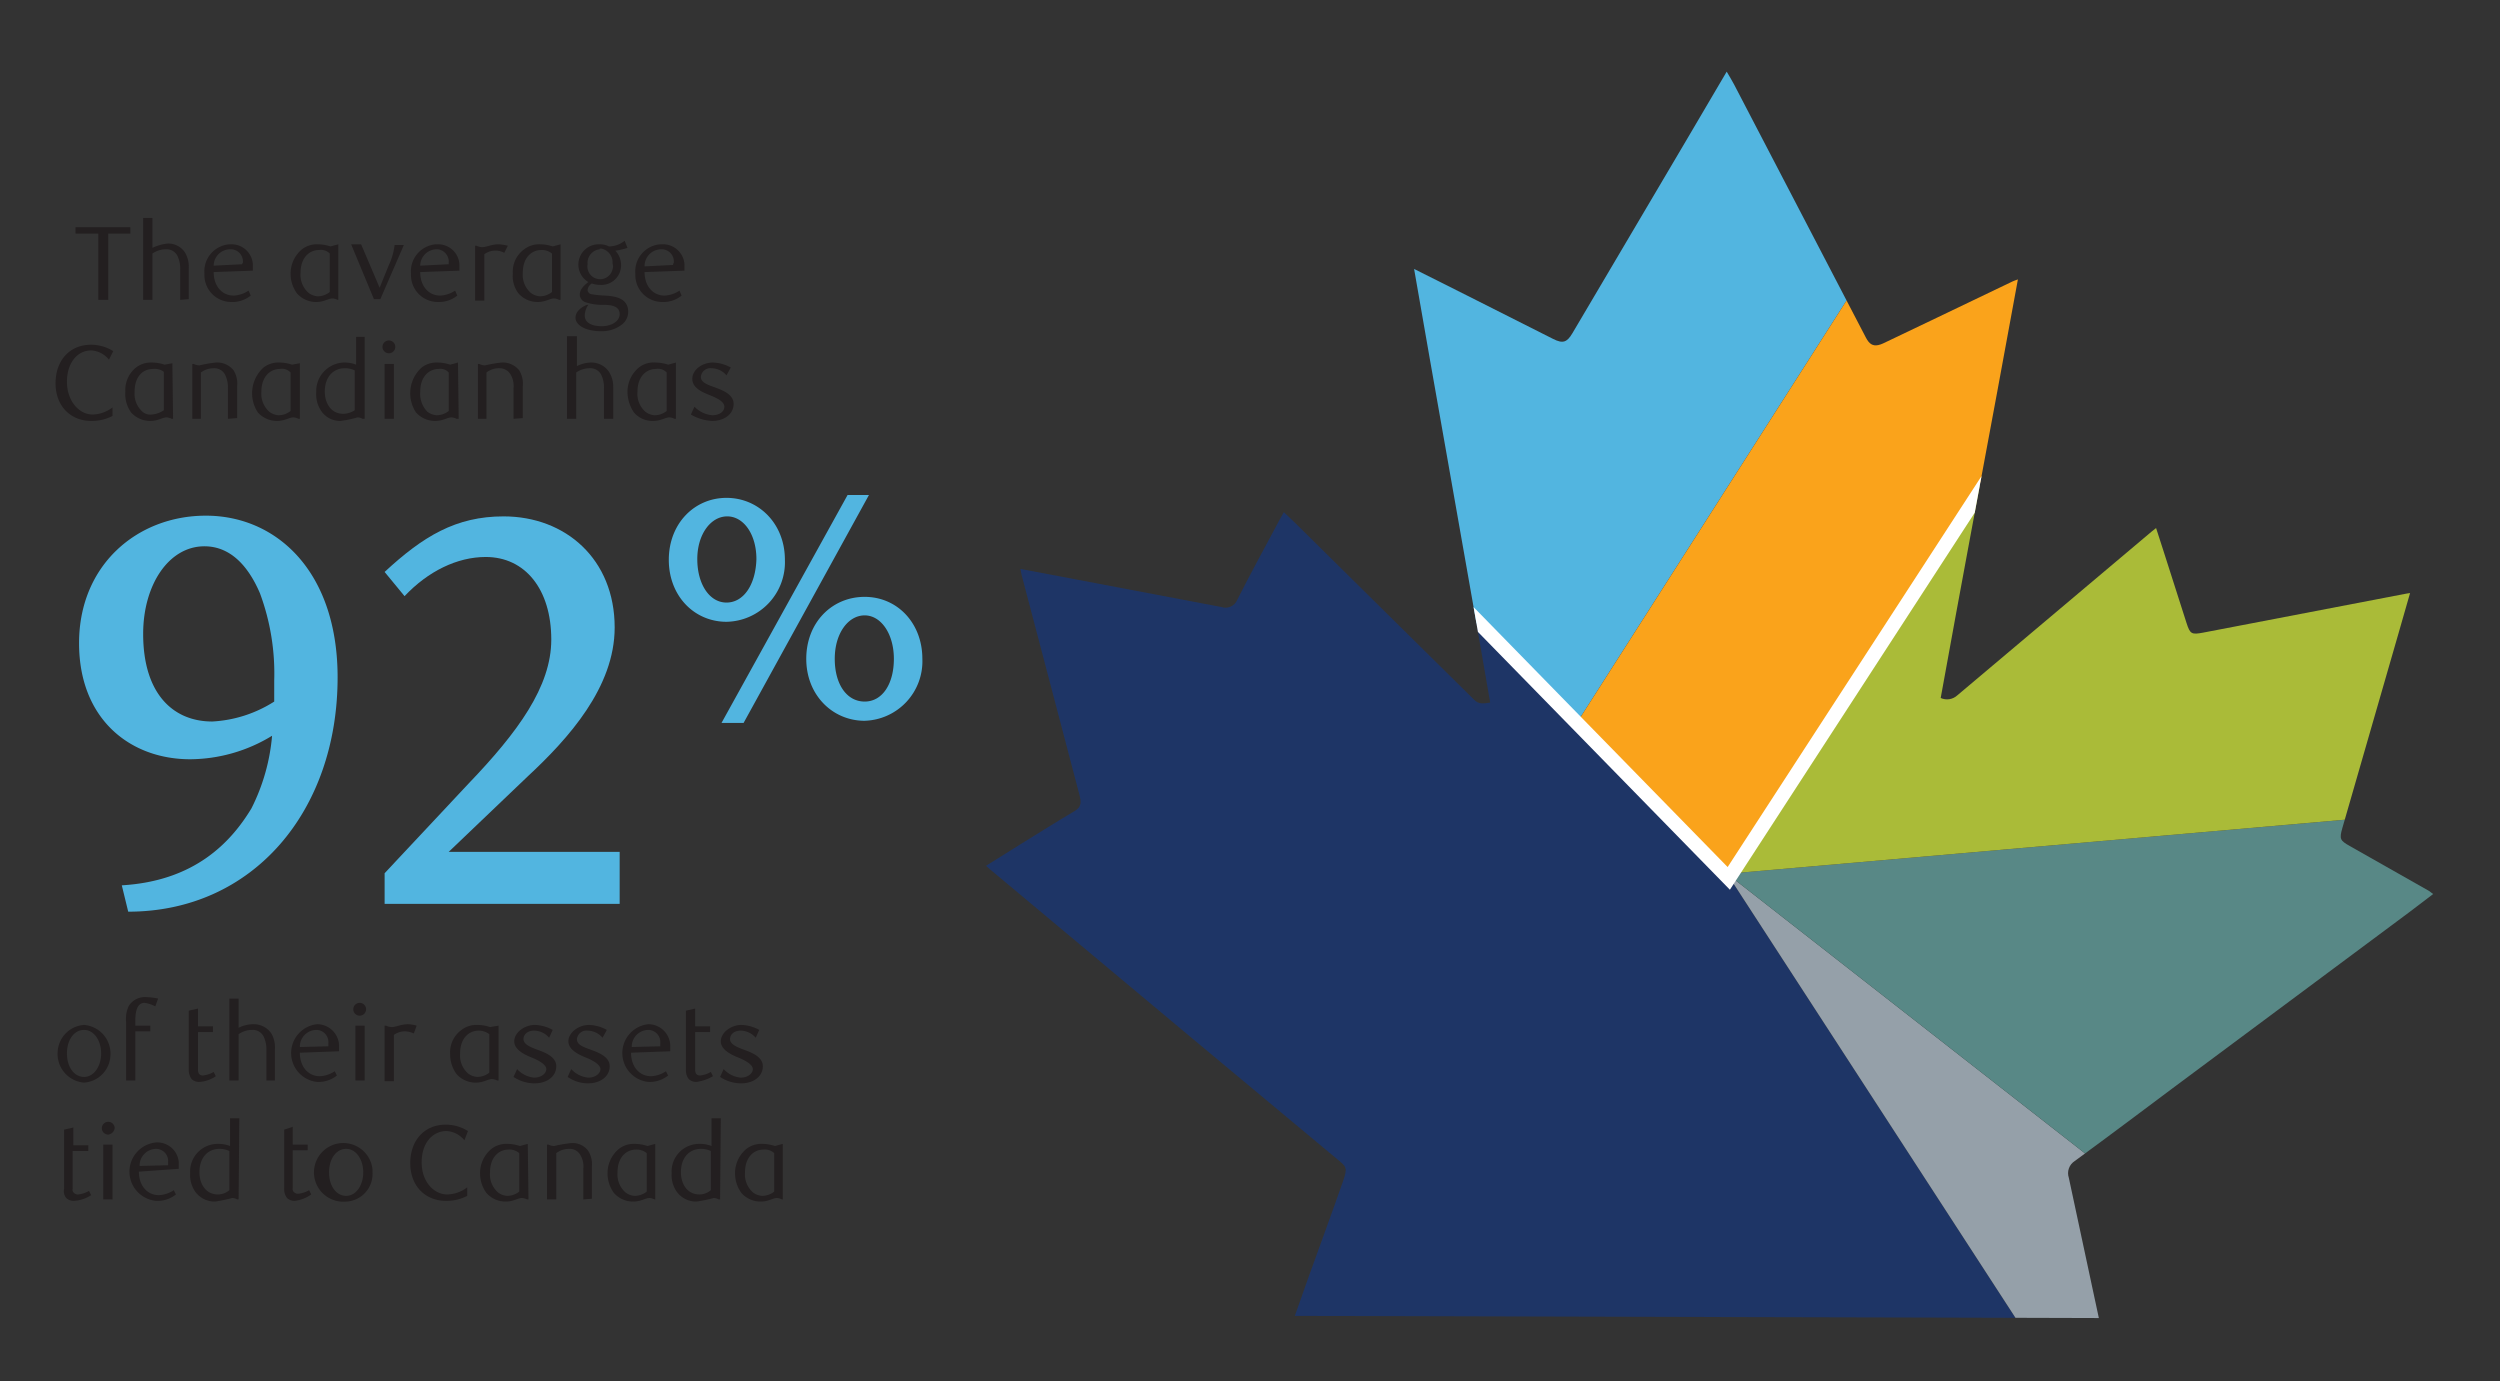 <svg id="Layer_1" data-name="Layer 1" xmlns="http://www.w3.org/2000/svg" xmlns:xlink="http://www.w3.org/1999/xlink" viewBox="0 0 351 193.9"><rect x="0" y="0" width="351" height="193.9" fill="#333333" stroke="none"/><defs><clipPath id="clip-path"><path d="M341.042,125.091q-5.568-3.163-11.138-6.314c-1.35-.762-1.482-.974-1.039-2.516q3.9-13.581,7.833-27.157c.551-1.909,1.1-3.823,1.676-5.842-.307.05-.461.07-.614.1q-11.456,2.2-22.911,4.4c-1.836.351-3.672.708-5.509,1.056-1.645.312-1.849.207-2.345-1.328-1.11-3.438-2.2-6.878-3.3-10.317-.315-.983-.636-1.967-.981-3.034-.276.217-.432.333-.58.457Q288.45,86.114,274.783,97.646a2.13,2.13,0,0,1-2.31.352c.106-.59.217-1.179.323-1.769h0c2.482-13.744,5.061-27.471,7.618-41.238h0q1.464-7.872,2.9-15.763c-.338.127-.556.192-.759.289q-5.286,2.529-10.565,5.066c-2.518,1.2-5.033,2.42-7.557,3.612a3.289,3.289,0,0,1-.734.257c-.755.157-1.26-.161-1.708-1.017q-3.079-5.889-6.14-11.789-6.184-11.88-12.373-23.76c-.3-.587-.657-1.147-1.05-1.827-1.943,3.3-3.785,6.445-5.636,9.582q-8.011,13.571-16.023,27.138c-.767,1.3-1.348,1.493-2.7.813Q212,44.54,205.934,41.47c-2.4-1.207-4.795-2.407-7.394-3.711.009.041.015.081.021.122v0c2.866,16.544,5.815,32.939,8.68,49.346q1,5.7,1.981,11.413c-.981.158-1.614.241-2.228-.369Q194.5,85.9,181.975,73.556c-.546-.54-1.112-1.06-1.726-1.645-.244.434-.422.744-.592,1.059-1.992,3.739-4.032,7.452-5.944,11.232a1.773,1.773,0,0,1-2.231,1.023q-11.317-2.136-22.63-4.293c-1.828-.348-3.655-.69-5.584-1.054.069.357.1.574.151.785q2.091,7.951,4.184,15.9,1.748,6.637,3.489,13.277c.155.591.313,1.181.466,1.773.213.825.372,1.633-.621,2.221-2.65,1.573-5.262,3.214-7.884,4.837-1.524.943-3.039,1.9-4.614,2.886.251.224.415.38.59.525q12.346,10.323,24.693,20.645,1.218,1.017,2.435,2.035,10.807,9.028,21.639,18.03c1.21,1,1.437,1.127.773,3.03-1.58,4.527-3.245,9.026-4.87,13.539-.634,1.759-1.248,3.526-1.907,5.393l58.272.156h.411l30.354.074h0l23.85.071c-.3-1.377-.557-2.592-.816-3.805q-1.7-7.942-3.4-15.884a2.024,2.024,0,0,1,.832-2.359c4.114-2.988,13.246-9.85,13.749-10.225q16.59-12.346,33.185-24.685c1.121-.835,2.226-1.692,3.386-2.573A6.211,6.211,0,0,0,341.042,125.091Z" style="fill:none"/></clipPath></defs><path d="M35.3,113.5a27.82,27.82,0,0,0,2.9-10.2,22.256,22.256,0,0,1-11.5,3.3c-8.4,0-15.6-5.6-15.6-16.3,0-11,8.2-17.9,17.8-17.9,9.9,0,18.5,7.8,18.5,22.7C47.4,113.9,35.5,128,18,128l-.9-3.7C27.3,123.7,32.4,118.3,35.3,113.5Zm3.2-17.9a32.426,32.426,0,0,0-2-12.3c-1.8-4.2-4.4-6.6-7.8-6.6-5,0-8.6,5.4-8.6,12.3,0,8.4,4.2,12.3,9.7,12.3a17.907,17.907,0,0,0,8.7-2.8Z" style="fill:#52b5e0"/><path d="M54,126.9v-4.3L65.8,110c6.9-7.2,11.6-13.6,11.6-20.2,0-7.1-3.7-11.6-9.2-11.6-4,0-8.1,2-11.4,5.5L54,80.3c5.4-5,10-7.8,16.7-7.8,8.7,0,15.6,6,15.6,15.6,0,8.4-6.5,15.6-12.2,20.9L63,119.6H87v7.3Z" style="fill:#52b5e0"/><path d="M102,87.3c-4.5,0-8.1-3.6-8.1-8.7s3.6-8.7,8.1-8.7,8.2,3.6,8.2,8.7A8.358,8.358,0,0,1,102,87.3Zm4.2-8.8c0-3.5-1.8-6-4.1-6s-4.2,2.5-4.2,6,1.7,6.1,4.1,6.1,4.1-2.5,4.2-6.1Zm-1.8,23h-3.1l17.7-32h3Zm17-.3c-4.5,0-8.2-3.6-8.2-8.7s3.6-8.7,8.2-8.7,8.1,3.7,8.1,8.7a8.358,8.358,0,0,1-8.2,8.7Zm0-14.8c-2.3,0-4.2,2.5-4.2,6.1s1.7,6,4.2,6,4.1-2.5,4.1-6-1.8-6.1-4.1-6.1Z" style="fill:#52b5e0"/><path d="M15.2,32.8v9.3H13.8V32.8H10.6v-.9h7.7v.9Z" style="fill:#231f20"/><path d="M25.3,42.1V37.8a4.058,4.058,0,0,0-.4-1.9,1.7,1.7,0,0,0-1.6-.9,3.292,3.292,0,0,0-1.9.6v6.5H20.1V30.6h1.3v4.2a6.463,6.463,0,0,1,2.1-.6A2.764,2.764,0,0,1,26,35.5a3.845,3.845,0,0,1,.5,2.1V42Z" style="fill:#231f20"/><path d="M30,38.2c0,2,1.2,3.3,2.8,3.3a4.05,4.05,0,0,0,2.1-.7l.3.7a4.1,4.1,0,0,1-2.8.9,3.777,3.777,0,0,1-3.7-3.8v-.2a3.807,3.807,0,0,1,3.5-4.1h.2a2.991,2.991,0,0,1,3.1,2.8V38Zm4.1-1.3A1.714,1.714,0,0,0,32.5,35h-.2A2.326,2.326,0,0,0,30,37.3h0l4-.2a.31.31,0,0,1,.1-.2Z" style="fill:#231f20"/><path d="M47.6,42.1h-.2a1.854,1.854,0,0,0-.7-.2c-.6,0-1.2.5-2.3.5a3.571,3.571,0,0,1-2.7-1.2,4.678,4.678,0,0,1-.9-2.8A4.42,4.42,0,0,1,42.4,35a3.408,3.408,0,0,1,2.2-.7,5.663,5.663,0,0,1,1.8.3l1.1-.3v7.8Zm-2.8-7c-1.3,0-2.6,1-2.6,3.2a3.361,3.361,0,0,0,1.1,2.8,2.355,2.355,0,0,0,1.3.5,2.716,2.716,0,0,0,1.7-.6V35.6a1.741,1.741,0,0,0-1.5-.5Z" style="fill:#231f20"/><path d="M54.6,37.2a9.006,9.006,0,0,0,.8-2.8h1.3L53.4,42h-.9l-3.2-7.7h1.4l2.6,6.1Z" style="fill:#231f20"/><path d="M59,38.2c0,2,1.2,3.3,2.8,3.3a4.05,4.05,0,0,0,2.1-.7l.3.7a4.1,4.1,0,0,1-2.8.9,3.777,3.777,0,0,1-3.7-3.8h0v-.2a3.807,3.807,0,0,1,3.5-4.1h.2a2.991,2.991,0,0,1,3.1,2.8V38Zm4-1.3A1.765,1.765,0,0,0,61.5,35h-.2A2.326,2.326,0,0,0,59,37.3h0l4-.2v-.2Z" style="fill:#231f20"/><path d="M70.8,35.5a2.586,2.586,0,0,0-2.8.2v6.5H66.7V34.5h.2a1.884,1.884,0,0,0,.8.2c.6,0,1.3-.4,2.3-.4a6.882,6.882,0,0,1,1.3.2Z" style="fill:#231f20"/><path d="M78.7,42.1h-.2a1.854,1.854,0,0,0-.7-.2c-.6,0-1.2.5-2.3.5a3.571,3.571,0,0,1-2.7-1.2,4.019,4.019,0,0,1-.8-2.8A3.867,3.867,0,0,1,73.6,35a3.408,3.408,0,0,1,2.2-.7,5.663,5.663,0,0,1,1.8.3l1.1-.3Zm-2.7-7c-1.3,0-2.6,1-2.6,3.2a3.361,3.361,0,0,0,1.1,2.8,2.355,2.355,0,0,0,1.3.5,2.716,2.716,0,0,0,1.7-.6V35.6a2.26,2.26,0,0,0-1.5-.5Z" style="fill:#231f20"/><path d="M86.4,35.2a2.973,2.973,0,0,1,.8,2A2.758,2.758,0,0,1,84.3,40h-.1a3.6,3.6,0,0,1-1.1-.2,1.209,1.209,0,0,0-.6.9.634.634,0,0,0,.5.6,13.552,13.552,0,0,0,2,.2c1.5.1,3.2.4,3.2,2.3a2.289,2.289,0,0,1-.8,1.7,4.533,4.533,0,0,1-3,1c-2.3,0-3.6-.9-3.6-1.9,0-.7.6-1.4,1.6-1.8h.2a2.7,2.7,0,0,0-.5,1.5c0,.9.8,1.5,2.4,1.5,1.2,0,2.5-.6,2.5-1.7s-1.1-1.3-2.3-1.3a7.457,7.457,0,0,1-2.6-.4,1.2,1.2,0,0,1-.7-1c0-.6.3-1.1,1.2-1.8a2.852,2.852,0,0,1,1.6-5.3,2.768,2.768,0,0,1,1.3.3,3.5,3.5,0,0,0,2.2-.8l.4,1A10.462,10.462,0,0,1,86.4,35.2ZM84.2,35a1.917,1.917,0,0,0-1.7,2.1h0a1.785,1.785,0,0,0,3.5.7,1.1,1.1,0,0,0,0-.8,1.963,1.963,0,0,0-1.6-2.1h-.2Z" style="fill:#231f20"/><path d="M90.5,38.2c0,2,1.2,3.3,2.8,3.3a4.05,4.05,0,0,0,2.1-.7l.3.7a4.1,4.1,0,0,1-2.8.9,3.777,3.777,0,0,1-3.7-3.8v-.2a3.807,3.807,0,0,1,3.5-4.1h.2a3.02,3.02,0,0,1,3.2,2.8h0V38Zm4.1-1.3A1.714,1.714,0,0,0,93,35h-.2a2.348,2.348,0,0,0-2.3,2.4h0l4-.2a.494.494,0,0,1,.1-.3Z" style="fill:#231f20"/><path d="M15.3,50.5a3.436,3.436,0,0,0-2.5-1.3c-1.9,0-3.4,1.7-3.4,4.4s1.7,4.6,3.6,4.6a4.779,4.779,0,0,0,2.8-1v1.2a6.3,6.3,0,0,1-3,.7c-2.8,0-5-2-5-5.3,0-3.1,1.9-5.4,5-5.4a5.861,5.861,0,0,1,3.1.9Z" style="fill:#231f20"/><path d="M24.3,58.8h-.2a1.854,1.854,0,0,0-.7-.2c-.6,0-1.2.5-2.3.5a3.571,3.571,0,0,1-2.7-1.2,4.43,4.43,0,0,1-.8-2.9,4.037,4.037,0,0,1,1.5-3.4,3.408,3.408,0,0,1,2.2-.7,5.663,5.663,0,0,1,1.8.3l1.1-.2Zm-2.8-7c-1.4,0-2.6,1-2.6,3.2A3.361,3.361,0,0,0,20,57.8a1.678,1.678,0,0,0,1.3.4,3.486,3.486,0,0,0,1.7-.6V52.2a2.146,2.146,0,0,0-1.5-.4Z" style="fill:#231f20"/><path d="M32,58.8V54.5a4.058,4.058,0,0,0-.4-1.9,1.7,1.7,0,0,0-1.6-.9,3,3,0,0,0-1.8.6v6.5H27V51.1h.2a1.884,1.884,0,0,0,.8.2,18.457,18.457,0,0,1,2.3-.4A2.951,2.951,0,0,1,32.8,52a3.567,3.567,0,0,1,.5,2.2v4.5Z" style="fill:#231f20"/><path d="M42.1,58.8h-.2a1.854,1.854,0,0,0-.7-.2c-.6,0-1.2.5-2.3.5a3.571,3.571,0,0,1-2.7-1.2,4.877,4.877,0,0,1,.8-6.3,3.408,3.408,0,0,1,2.2-.7,5.663,5.663,0,0,1,1.8.3l1.1-.2Zm-2.8-7c-1.3,0-2.6,1-2.6,3.2a3.361,3.361,0,0,0,1.1,2.8,2.355,2.355,0,0,0,1.3.5,2.716,2.716,0,0,0,1.7-.6V52.3a1.651,1.651,0,0,0-1.5-.5Z" style="fill:#231f20"/><path d="M51.1,58.8h-.2a1.445,1.445,0,0,0-.7-.2,15.867,15.867,0,0,1-2.4.5,3.189,3.189,0,0,1-2.7-1.4,4.1,4.1,0,0,1-.7-2.6,4.017,4.017,0,0,1,3.8-4.2h.2a4.529,4.529,0,0,1,1.6.3V47.3h1.2V58.8ZM49.8,52a3.194,3.194,0,0,0-1.4-.3c-1.5,0-2.8,1.1-2.8,3.3,0,1.5.8,3.1,2.6,3.1a3.022,3.022,0,0,0,1.6-.5Z" style="fill:#231f20"/><path d="M54.6,49.6a.9.9,0,0,1-.9-.9h0a.9.9,0,0,1,1.8,0h0a.9.9,0,0,1-.9.9Zm.7,9.2H54V51.1h1.3Z" style="fill:#231f20"/><path d="M64.4,58.8h-.3a1.854,1.854,0,0,0-.7-.2c-.6,0-1.2.5-2.3.5a3.571,3.571,0,0,1-2.7-1.2,4.877,4.877,0,0,1,.8-6.3,3.408,3.408,0,0,1,2.2-.7,5.663,5.663,0,0,1,1.8.3l1.1-.3Zm-2.8-7c-1.3,0-2.6,1-2.6,3.2a3.609,3.609,0,0,0,1,2.8,2.355,2.355,0,0,0,1.3.5,2.716,2.716,0,0,0,1.7-.6V52.3a1.553,1.553,0,0,0-1.4-.5Z" style="fill:#231f20"/><path d="M72.1,58.8V54.5a3.127,3.127,0,0,0-.4-1.9,1.8,1.8,0,0,0-1.6-.9,2.792,2.792,0,0,0-1.8.6v6.5H67.1V51.1h.2a1.884,1.884,0,0,0,.8.2,18.457,18.457,0,0,1,2.3-.4A2.951,2.951,0,0,1,72.9,52a3.567,3.567,0,0,1,.5,2.2v4.5Z" style="fill:#231f20"/><path d="M84.8,58.8V54.5a4.058,4.058,0,0,0-.4-1.9,1.7,1.7,0,0,0-1.6-.9,3.292,3.292,0,0,0-1.9.6v6.5H79.6V47.2H81v4.2a4.552,4.552,0,0,1,2-.5,2.99,2.99,0,0,1,2.5,1.3,3.936,3.936,0,0,1,.6,2.1v4.5Z" style="fill:#231f20"/><path d="M94.9,58.8h-.2a1.854,1.854,0,0,0-.7-.2c-.6,0-1.2.5-2.3.5A3.424,3.424,0,0,1,89,57.9a5.21,5.21,0,0,1-.9-2.9,4.42,4.42,0,0,1,1.6-3.4,3.306,3.306,0,0,1,2.3-.7,5.663,5.663,0,0,1,1.8.3l1.1-.3Zm-2.8-7c-1.3,0-2.6,1-2.6,3.2a3.361,3.361,0,0,0,1.1,2.8,2.355,2.355,0,0,0,1.3.5,2.716,2.716,0,0,0,1.7-.6V52.3a1.651,1.651,0,0,0-1.5-.5Z" style="fill:#231f20"/><path d="M102,52.7a2.814,2.814,0,0,0-2.1-1,1.342,1.342,0,0,0-1.5,1.2h0c0,.8.9,1.1,2,1.5s2.6,1,2.6,2.3c0,1.5-1.4,2.4-3,2.4a6.536,6.536,0,0,1-3-.9l.5-1.1a3.947,3.947,0,0,0,2.5,1.2c1,0,1.7-.5,1.7-1.2s-1-1.2-2-1.6-2.5-1-2.5-2.3,1.4-2.3,2.9-2.3a5.528,5.528,0,0,1,2.5.7Z" style="fill:#231f20"/><path d="M11.8,152a4.042,4.042,0,0,1-3.7-4.4,3.979,3.979,0,0,1,3.7-3.7,4.042,4.042,0,0,1,3.7,4.4A3.979,3.979,0,0,1,11.8,152Zm0-7.4c-1.4,0-2.4,1.4-2.4,3.3s1,3.3,2.4,3.3,2.4-1.5,2.4-3.3-1-3.3-2.4-3.3Z" style="fill:#231f20"/><path d="M21.8,141.3a4.424,4.424,0,0,0-1.5-.5c-.8,0-1.3.7-1.3,2.5v.7h2.1v.8H19v6.9H17.7v-8.3a4.128,4.128,0,0,1,.4-2.2,2.686,2.686,0,0,1,2.5-1.2,8.752,8.752,0,0,1,1.6.2Z" style="fill:#231f20"/><path d="M28,151.9a1.5,1.5,0,0,1-1.1-.4,2.2,2.2,0,0,1-.4-1.3v-8.3l1.3-.3v2.5h2.1v.8H27.8v5.3c0,.6.3.8.7.8a3.805,3.805,0,0,0,1.5-.5l.3.6A4.539,4.539,0,0,1,28,151.9Z" style="fill:#231f20"/><path d="M37.4,151.7v-4.3a4.058,4.058,0,0,0-.4-1.9,1.7,1.7,0,0,0-1.6-.9,3.292,3.292,0,0,0-1.9.6v6.5H32.2V140.2h1.3v4.1a4.648,4.648,0,0,1,2.1-.5,2.99,2.99,0,0,1,2.5,1.3,3.845,3.845,0,0,1,.5,2.1v4.5Z" style="fill:#231f20"/><path d="M42.1,147.8c0,2,1.2,3.3,2.8,3.3a4.05,4.05,0,0,0,2.1-.7l.3.6a4.1,4.1,0,0,1-2.8.9,4.075,4.075,0,0,1,0-8.1,3.08,3.08,0,0,1,3.1,2.9h0v.9Zm4-1.3a1.714,1.714,0,0,0-1.6-1.9h-.1a2.348,2.348,0,0,0-2.3,2.4l4-.1Z" style="fill:#231f20"/><path d="M50.5,142.6a.9.9,0,0,1-.9-.9h0a.9.9,0,1,1,.9.9Zm.7,9.1H49.9V144h1.3Z" style="fill:#231f20"/><path d="M58.1,145.1a3.079,3.079,0,0,0-1.3-.3,2.7,2.7,0,0,0-1.5.5v6.5H54V144h.2a1.884,1.884,0,0,0,.8.2c.6,0,1.3-.4,2.3-.4a5.019,5.019,0,0,1,1.2.2Z" style="fill:#231f20"/><path d="M70,151.7h-.2a1.854,1.854,0,0,0-.7-.2c-.6,0-1.2.5-2.3.5a3.571,3.571,0,0,1-2.7-1.2,4.678,4.678,0,0,1-.9-2.8,3.867,3.867,0,0,1,1.6-3.4,3.408,3.408,0,0,1,2.2-.7,5.663,5.663,0,0,1,1.8.3L70,144Zm-2.8-7c-1.3,0-2.6,1-2.6,3.2a3.361,3.361,0,0,0,1.1,2.8,2.355,2.355,0,0,0,1.3.5,2.716,2.716,0,0,0,1.7-.6v-5.4a2.456,2.456,0,0,0-1.5-.5Z" style="fill:#231f20"/><path d="M77.1,145.7a2.814,2.814,0,0,0-2.1-1c-.9,0-1.5.5-1.5,1.2s.9,1.1,2,1.5,2.6,1,2.6,2.3c0,1.5-1.4,2.4-3,2.4a5.291,5.291,0,0,1-3-.9l.5-1.1a3.7,3.7,0,0,0,2.4,1.2c1,0,1.7-.6,1.7-1.2s-1-1.2-2-1.6-2.5-1.1-2.5-2.3,1.4-2.3,2.9-2.3a5.528,5.528,0,0,1,2.5.7Z" style="fill:#231f20"/><path d="M84.6,145.7a2.814,2.814,0,0,0-2.1-1,1.342,1.342,0,0,0-1.5,1.2h0c0,.8.9,1.1,2,1.5s2.6,1,2.6,2.3c0,1.5-1.4,2.4-3,2.4a4.979,4.979,0,0,1-2.9-.9l.5-1.1a3.7,3.7,0,0,0,2.4,1.2c1,0,1.7-.6,1.7-1.2s-1-1.2-2-1.6-2.5-1.1-2.5-2.3,1.4-2.3,2.9-2.3a5.528,5.528,0,0,1,2.5.7Z" style="fill:#231f20"/><path d="M88.6,147.8c0,2,1.2,3.3,2.8,3.3a4.05,4.05,0,0,0,2.1-.7l.3.6a4.1,4.1,0,0,1-2.8.9,4.075,4.075,0,0,1,0-8.1,3.08,3.08,0,0,1,3.1,2.9v.9Zm4.1-1.3a1.714,1.714,0,0,0-1.6-1.9H91a2.348,2.348,0,0,0-2.3,2.4h0l4-.1Z" style="fill:#231f20"/><path d="M97.8,151.9a1.5,1.5,0,0,1-1.1-.4,2.01,2.01,0,0,1-.4-1.3v-8.3l1.3-.3v2.5h2.1v.8H97.6v5.3c0,.6.3.8.7.8a3.805,3.805,0,0,0,1.5-.5l.3.6A6.311,6.311,0,0,1,97.8,151.9Z" style="fill:#231f20"/><path d="M106.1,145.7a2.814,2.814,0,0,0-2.1-1c-.9,0-1.5.5-1.5,1.2s.9,1.1,2,1.5,2.6,1,2.6,2.3c0,1.5-1.4,2.4-3,2.4a5.291,5.291,0,0,1-3-.9l.5-1.1a3.7,3.7,0,0,0,2.4,1.2c1,0,1.7-.6,1.7-1.2s-1-1.2-2-1.6-2.5-1.1-2.5-2.3,1.4-2.3,2.9-2.3a5.528,5.528,0,0,1,2.5.7Z" style="fill:#231f20"/><path d="M10.4,168.6a1.5,1.5,0,0,1-1.1-.4,1.517,1.517,0,0,1-.3-1.3v-8.3l1.3-.3v2.5h2.1v.8H10.2v5.3c-.1.4.2.7.6.8H11a3.805,3.805,0,0,0,1.5-.5l.3.6A4.9,4.9,0,0,1,10.4,168.6Z" style="fill:#231f20"/><path d="M15.2,159.3a.9.9,0,0,1-.9-.9h0a.9.9,0,0,1,1.8,0h0a1.055,1.055,0,0,1-.9.9Zm.6,9.1H14.5v-7.7h1.3Z" style="fill:#231f20"/><path d="M19.5,164.5c0,2,1.2,3.3,2.8,3.3a4.05,4.05,0,0,0,2.1-.7l.3.6a4.1,4.1,0,0,1-2.8.9,4.119,4.119,0,0,1,0-8.2,3.02,3.02,0,0,1,3.2,2.8h0v.9Zm4.1-1.3a1.714,1.714,0,0,0-1.6-1.9h-.1a2.348,2.348,0,0,0-2.3,2.4h0l4-.1Z" style="fill:#231f20"/><path d="M33.5,168.4h-.2a1.445,1.445,0,0,0-.7-.2,20.481,20.481,0,0,1-2.4.5,3.368,3.368,0,0,1-2.8-1.4,4.1,4.1,0,0,1-.7-2.6,3.87,3.87,0,0,1,3.8-4.1h.2a4.529,4.529,0,0,1,1.6.3V157h1.3Zm-1.3-6.8a3.194,3.194,0,0,0-1.4-.3c-1.5,0-2.8,1.1-2.8,3.3,0,1.5.8,3.1,2.6,3.1a2.452,2.452,0,0,0,1.6-.6Z" style="fill:#231f20"/><path d="M41.4,168.6a1.5,1.5,0,0,1-1.1-.4,2.01,2.01,0,0,1-.4-1.3v-8.3l1.2-.4v2.5h2.1v.8H41.1v5.3c-.1.4.2.7.6.8h.2a3.805,3.805,0,0,0,1.5-.5l.3.6A5.048,5.048,0,0,1,41.4,168.6Z" style="fill:#231f20"/><path d="M48.6,168.7a4.119,4.119,0,1,1,3.7-4.5v.4a3.887,3.887,0,0,1-3.6,4.1Zm0-7.4c-1.4,0-2.4,1.4-2.4,3.3s1,3.3,2.4,3.3,2.4-1.5,2.4-3.3S50,161.3,48.6,161.3Z" style="fill:#231f20"/><path d="M65.2,160.1a3.436,3.436,0,0,0-2.5-1.3c-2,0-3.5,1.7-3.5,4.4s1.7,4.5,3.6,4.5a4.779,4.779,0,0,0,2.8-1v1.2a6.3,6.3,0,0,1-3,.7c-2.8,0-5-2-5-5.3,0-3.1,1.9-5.4,5-5.4a5.861,5.861,0,0,1,3.1.9Z" style="fill:#231f20"/><path d="M74.2,168.4H74a1.854,1.854,0,0,0-.7-.2c-.6,0-1.2.5-2.3.5a3.571,3.571,0,0,1-2.7-1.2,4.678,4.678,0,0,1-.9-2.8,4.42,4.42,0,0,1,1.6-3.4,3.408,3.408,0,0,1,2.2-.7,5.663,5.663,0,0,1,1.8.3l1.1-.3Zm-2.8-7c-1.3,0-2.6,1-2.6,3.2a3.361,3.361,0,0,0,1.1,2.8,2.355,2.355,0,0,0,1.3.5,2.716,2.716,0,0,0,1.7-.6v-5.4a2.1,2.1,0,0,0-1.5-.5Z" style="fill:#231f20"/><path d="M81.9,168.4v-4.3a3.127,3.127,0,0,0-.4-1.9,1.7,1.7,0,0,0-1.6-.9,3,3,0,0,0-1.8.6v6.5H76.8v-7.7H77a1.884,1.884,0,0,0,.8.2,18.457,18.457,0,0,1,2.3-.4,2.71,2.71,0,0,1,2.5,1.1,3.567,3.567,0,0,1,.5,2.2v4.5Z" style="fill:#231f20"/><path d="M92.1,168.4h-.2a1.854,1.854,0,0,0-.7-.2c-.6,0-1.2.5-2.3.5a3.571,3.571,0,0,1-2.7-1.2,4.678,4.678,0,0,1-.9-2.8,4.42,4.42,0,0,1,1.6-3.4,3.408,3.408,0,0,1,2.2-.7,5.663,5.663,0,0,1,1.8.3l1.1-.3v7.8Zm-2.8-7c-1.3,0-2.6,1-2.6,3.2a3.361,3.361,0,0,0,1.1,2.8,2.355,2.355,0,0,0,1.3.5,2.716,2.716,0,0,0,1.7-.6v-5.4a2.26,2.26,0,0,0-1.5-.5Z" style="fill:#231f20"/><path d="M101.1,168.4h-.2a1.445,1.445,0,0,0-.7-.2,20.481,20.481,0,0,1-2.4.5,3.368,3.368,0,0,1-2.8-1.4,4.1,4.1,0,0,1-.7-2.6,3.87,3.87,0,0,1,3.8-4.1h.2a4.529,4.529,0,0,1,1.6.3V157h1.3Zm-1.3-6.8a3.194,3.194,0,0,0-1.4-.3c-1.5,0-2.8,1.1-2.8,3.3,0,1.5.8,3.1,2.6,3.1a2.452,2.452,0,0,0,1.6-.6Z" style="fill:#231f20"/><path d="M110,168.4h-.2a1.854,1.854,0,0,0-.7-.2c-.6,0-1.2.5-2.3.5a3.571,3.571,0,0,1-2.7-1.2,4.678,4.678,0,0,1-.9-2.8,4.42,4.42,0,0,1,1.6-3.4,3.408,3.408,0,0,1,2.2-.7,5.663,5.663,0,0,1,1.8.3l1.1-.3v7.8Zm-2.8-7c-1.3,0-2.6,1-2.6,3.2a3.361,3.361,0,0,0,1.1,2.8,2.355,2.355,0,0,0,1.3.5,2.716,2.716,0,0,0,1.7-.6v-5.4a1.964,1.964,0,0,0-1.5-.5Z" style="fill:#231f20"/><g style="clip-path:url(#clip-path)"><path d="M242.488,122.676l61.3,94.4a112.555,112.555,0,0,1-155.7-33.094c-29.285-45.1-23.213-102.868,14.808-140.89Z" style="fill:#1e3566"/><path d="M242.488,122.676l88.694,69.3a110.71,110.71,0,0,1-27.392,25.1Z" style="fill:#95a0a9"/><path d="M242.488,122.676l112.126-9.81q3.868,44.215-23.432,79.105Z" style="fill:#588886"/><path d="M242.488,122.676l61.3-94.4c30.028,19.5,47.7,48.917,50.824,84.586Z" style="fill:#aabb38"/><path d="M161.745,41.933l59.612,59.612L277,14.409C236.9.767,193.2,10.474,161.745,41.933Z" style="fill:#52b5e0"/><path d="M221.357,101.545l21.131,21.131,61.5-95.071A120.5,120.5,0,0,0,277,14.409Z" style="fill:#faa31b"/><path d="M242.719,123.326,161.86,40.59c38.5-38.505,96.491-41.318,142.16-11.66Z" style="fill:none;stroke:#fff;stroke-miterlimit:10;stroke-width:2px"/></g></svg>